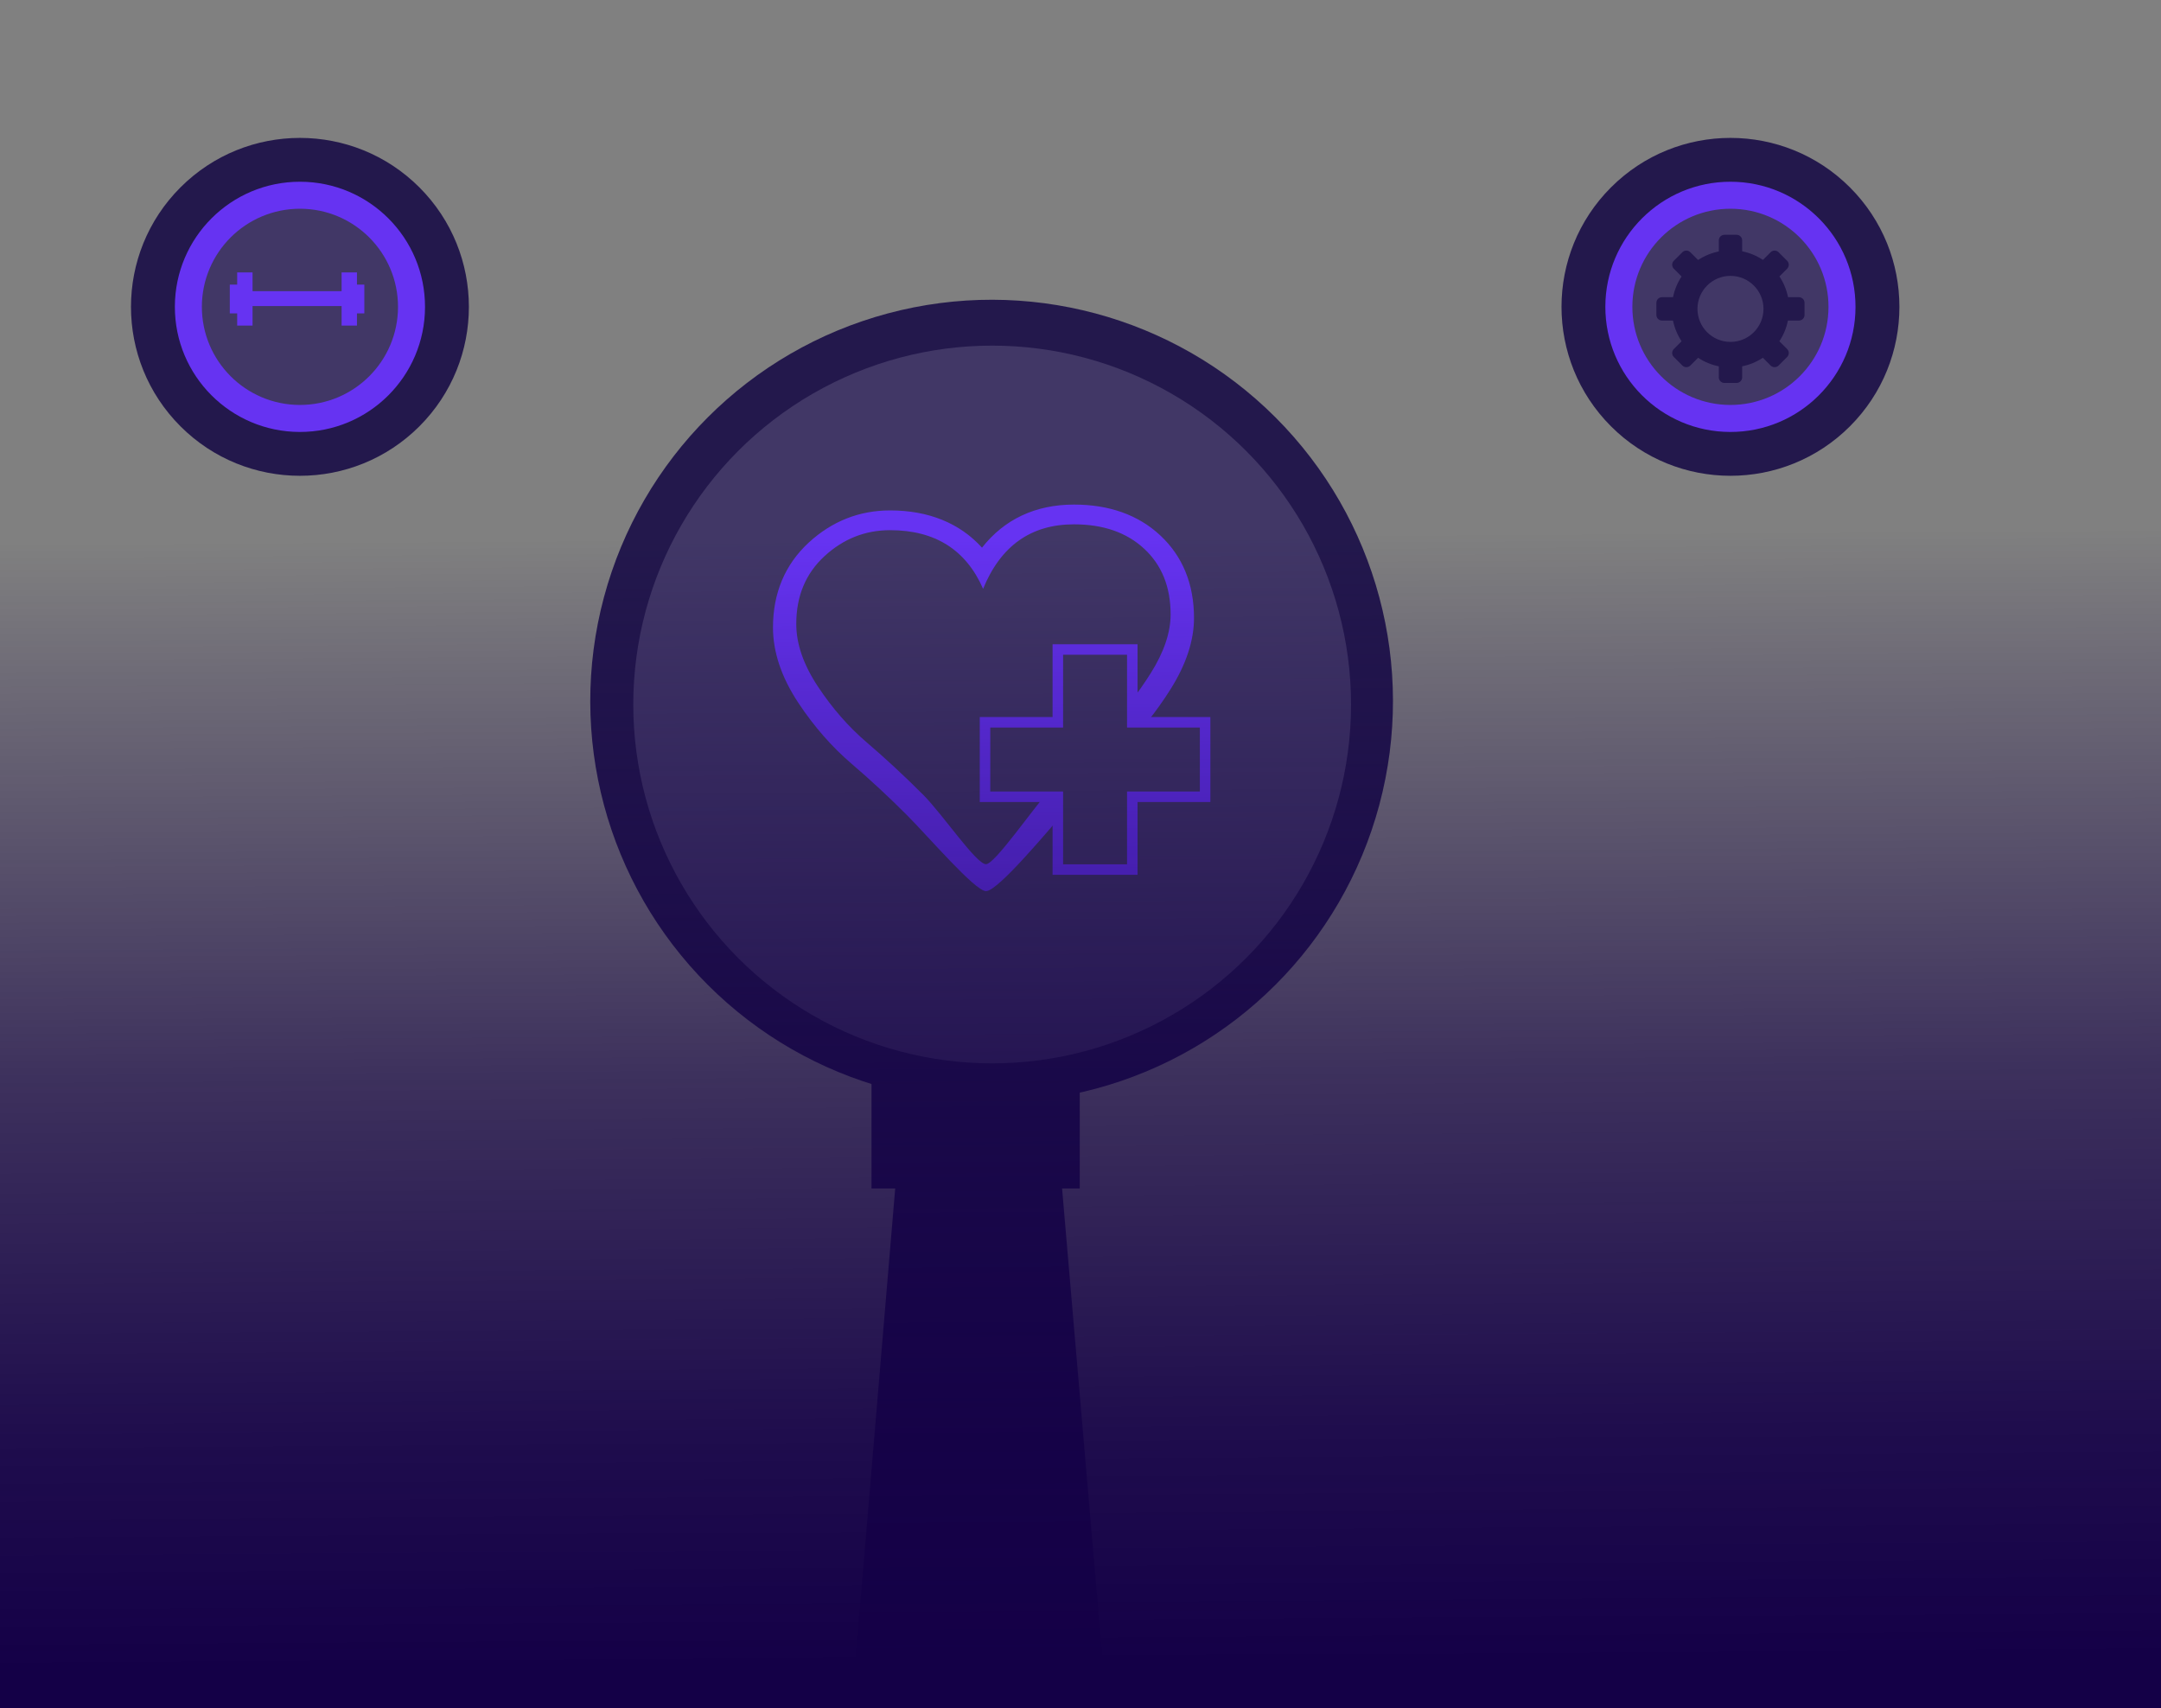 <svg xmlns="http://www.w3.org/2000/svg" xmlns:xlink="http://www.w3.org/1999/xlink" id="Layer_1" data-name="Layer 1" viewBox="0 0 551.14 435.7"><rect x="0" y="0" width="551.14" height="435.7" fill="#808080" stroke="none"/><defs><style>      .cls-1 {        fill: #413766;      }      .cls-2 {        fill: #fff;      }      .cls-3 {        fill: #6633f2;      }      .cls-4 {        fill: url(#linear-gradient);      }      .cls-5 {        fill: #23184c;      }    </style><linearGradient id="linear-gradient" x1="274.75" y1="8.04" x2="277.55" y2="423.4" gradientUnits="userSpaceOnUse"><stop offset=".31" stop-color="#140047" stop-opacity="0"></stop><stop offset=".39" stop-color="#140047" stop-opacity=".16"></stop><stop offset=".64" stop-color="#140047" stop-opacity=".62"></stop><stop offset=".86" stop-color="#140047" stop-opacity=".9"></stop><stop offset="1" stop-color="#140047"></stop></linearGradient></defs><rect class="cls-5" x="222.27" y="269.42" width="53.11" height="33.7"></rect><polygon class="cls-5" points="284.4 460.91 214.95 461.94 228.57 300.06 270.61 300.06 284.4 460.91"></polygon><circle class="cls-5" cx="252.91" cy="178.81" r="102.36" transform="translate(-52.37 231.21) rotate(-45)"></circle><circle class="cls-1" cx="253.04" cy="179.68" r="91.53"></circle><g><circle class="cls-5" cx="76.49" cy="78.26" r="43.09" transform="translate(-32.93 77.01) rotate(-45)"></circle><ellipse class="cls-3" cx="76.49" cy="78.26" rx="31.91" ry="31.9" transform="translate(-1.91 154.6) rotate(-89.89)"></ellipse><ellipse class="cls-1" cx="76.49" cy="78.26" rx="25.02" ry="25.01" transform="translate(-1.91 154.6) rotate(-89.89)"></ellipse></g><g><g><path class="cls-2" d="M291.83,139.97c4.49,4.18,6.72,9.75,6.72,16.74,0,4.59-1.68,9.59-5.04,14.94-3.36,5.36-7.16,10.12-11.4,14.3-4.24,4.17-8.82,9.05-13.73,14.67-4.92,5.6-8.57,10.59-10.93,14.94-1.75,3.24-3.74,4.85-5.98,4.85-2.49,0-4.49-1.61-5.98-4.85-1.75-3.61-5.08-7.88-10-12.8-4.92-4.93-9.72-9.37-14.39-13.36-4.67-3.99-8.84-8.75-12.51-14.3-3.67-5.54-5.52-10.86-5.52-15.97,0-7.09,2.4-12.86,7.2-17.28,4.79-4.41,10.37-6.63,16.72-6.63,11.46,0,19.37,4.99,23.73,14.96,4.49-10.97,12.21-16.45,23.17-16.45,7.48,0,13.46,2.08,17.94,6.25Z"></path><path class="cls-3" d="M251.48,227.28c-2.82,0-14.69-13.9-20.18-19.39-4.71-4.72-9.44-9.1-14.05-13.04-5.07-4.33-9.65-9.56-13.61-15.54-4.31-6.5-6.5-12.98-6.5-19.26,0-8.79,3.07-16.08,9.11-21.66,5.92-5.45,12.9-8.21,20.76-8.21,9.82,0,17.77,3.25,23.44,9.5,5.67-7.23,13.63-10.99,23.46-10.99,9,0,16.4,2.64,21.99,7.85h0c5.72,5.33,8.62,12.43,8.62,21.09,0,5.72-2,11.81-5.95,18.1-3.59,5.71-7.71,10.88-12.25,15.37-4.16,4.1-8.68,8.92-13.43,14.35-4.6,5.23-18.24,21.82-21.39,21.82Z"></path></g><path class="cls-1" d="M291.83,139.97c4.49,4.18,6.72,9.75,6.72,16.74,0,4.59-1.68,9.59-5.04,14.94-3.36,5.36-7.16,10.12-11.4,14.3-4.24,4.17-8.82,9.05-13.73,14.67-4.92,5.6-14.67,19.79-16.91,19.79-2.49,0-11.06-12.73-15.97-17.65-4.92-4.93-9.72-9.37-14.39-13.36-4.67-3.99-8.84-8.75-12.51-14.3-3.67-5.54-5.52-10.86-5.52-15.97,0-7.09,2.4-12.86,7.2-17.28,4.79-4.41,10.37-6.63,16.72-6.63,11.46,0,19.37,4.99,23.73,14.96,4.49-10.97,12.21-16.45,23.17-16.45,7.48,0,13.46,2.08,17.94,6.25Z"></path></g><g><g><g><rect class="cls-2" x="271.13" y="166.99" width="16.31" height="53.45"></rect><path class="cls-3" d="M290.12,223.12h-21.67v-58.81h21.67v58.81ZM273.81,217.76h10.95v-48.09h-10.95v48.09Z"></path></g><g><rect class="cls-2" x="271.13" y="166.99" width="16.31" height="53.45" transform="translate(85.57 473) rotate(-90)"></rect><path class="cls-3" d="M308.69,204.55h-58.81v-21.67h58.81v21.67ZM255.24,199.19h48.09v-10.95h-48.09v10.95Z"></path></g></g><g><rect class="cls-1" x="271.13" y="166.99" width="16.31" height="53.45"></rect><rect class="cls-1" x="271.13" y="166.99" width="16.31" height="53.45" transform="translate(85.57 473) rotate(-90)"></rect></g></g><rect class="cls-4" x="-1.39" y="-7.85" width="555.06" height="444.26"></rect><rect class="cls-3" x="60.49" y="69.48" width="3.92" height="13.56"></rect><rect class="cls-3" x="58.61" y="72.59" width="2.12" height="7.34"></rect><rect class="cls-3" x="64.16" y="74.26" width="24.67" height="3.8"></rect><rect class="cls-3" x="87.12" y="69.48" width="3.92" height="13.56" transform="translate(178.16 152.52) rotate(-180)"></rect><rect class="cls-3" x="90.79" y="72.59" width="2.12" height="7.34" transform="translate(183.71 152.52) rotate(-180)"></rect><g><circle class="cls-5" cx="441.33" cy="78.26" r="43.09" transform="translate(73.93 334.99) rotate(-45)"></circle><ellipse class="cls-3" cx="441.33" cy="78.26" rx="31.91" ry="31.9" transform="translate(362.22 519.44) rotate(-89.89)"></ellipse><ellipse class="cls-1" cx="441.33" cy="78.26" rx="25.02" ry="25.01" transform="translate(362.22 519.44) rotate(-89.89)"></ellipse></g><path id="path127100" class="cls-5" d="M439.8,59.89c-.8,0-1.44.64-1.44,1.44v2.8c-1.88.38-3.67,1.12-5.28,2.18l-1.98-1.98c-.56-.56-1.47-.56-2.03,0l-2.18,2.18c-.56.56-.56,1.47,0,2.03l1.98,1.98c-1.06,1.6-1.8,3.39-2.19,5.28h-2.8c-.8,0-1.44.64-1.44,1.44v3.08c0,.8.64,1.44,1.44,1.44h2.8c.38,1.88,1.13,3.67,2.19,5.28l-1.98,1.98c-.56.56-.56,1.47,0,2.03l2.18,2.18c.56.56,1.47.56,2.03,0l1.98-1.98c1.6,1.06,3.39,1.8,5.28,2.18v2.8c0,.8.64,1.44,1.44,1.44h3.08c.8,0,1.44-.64,1.44-1.44v-2.8c1.88-.38,3.67-1.12,5.28-2.18l1.98,1.98c.56.56,1.47.56,2.03,0l2.18-2.18c.56-.56.56-1.47,0-2.03l-1.98-1.98c1.06-1.6,1.8-3.39,2.18-5.28h2.8c.8,0,1.44-.64,1.44-1.44v-3.08c0-.8-.64-1.44-1.44-1.44h-2.77c-.38-1.89-1.13-3.69-2.19-5.3l1.96-1.96c.56-.56.56-1.47,0-2.03l-2.18-2.18c-.56-.56-1.47-.56-2.03,0l-1.96,1.96c-1.61-1.07-3.41-1.81-5.3-2.2v-2.77c0-.8-.64-1.44-1.44-1.44h-3.08ZM441.34,70.36c4.65,0,8.42,3.77,8.42,8.42,0,4.65-3.77,8.42-8.42,8.42-4.65,0-8.42-3.77-8.42-8.42,0-4.65,3.77-8.42,8.42-8.42Z"></path></svg>